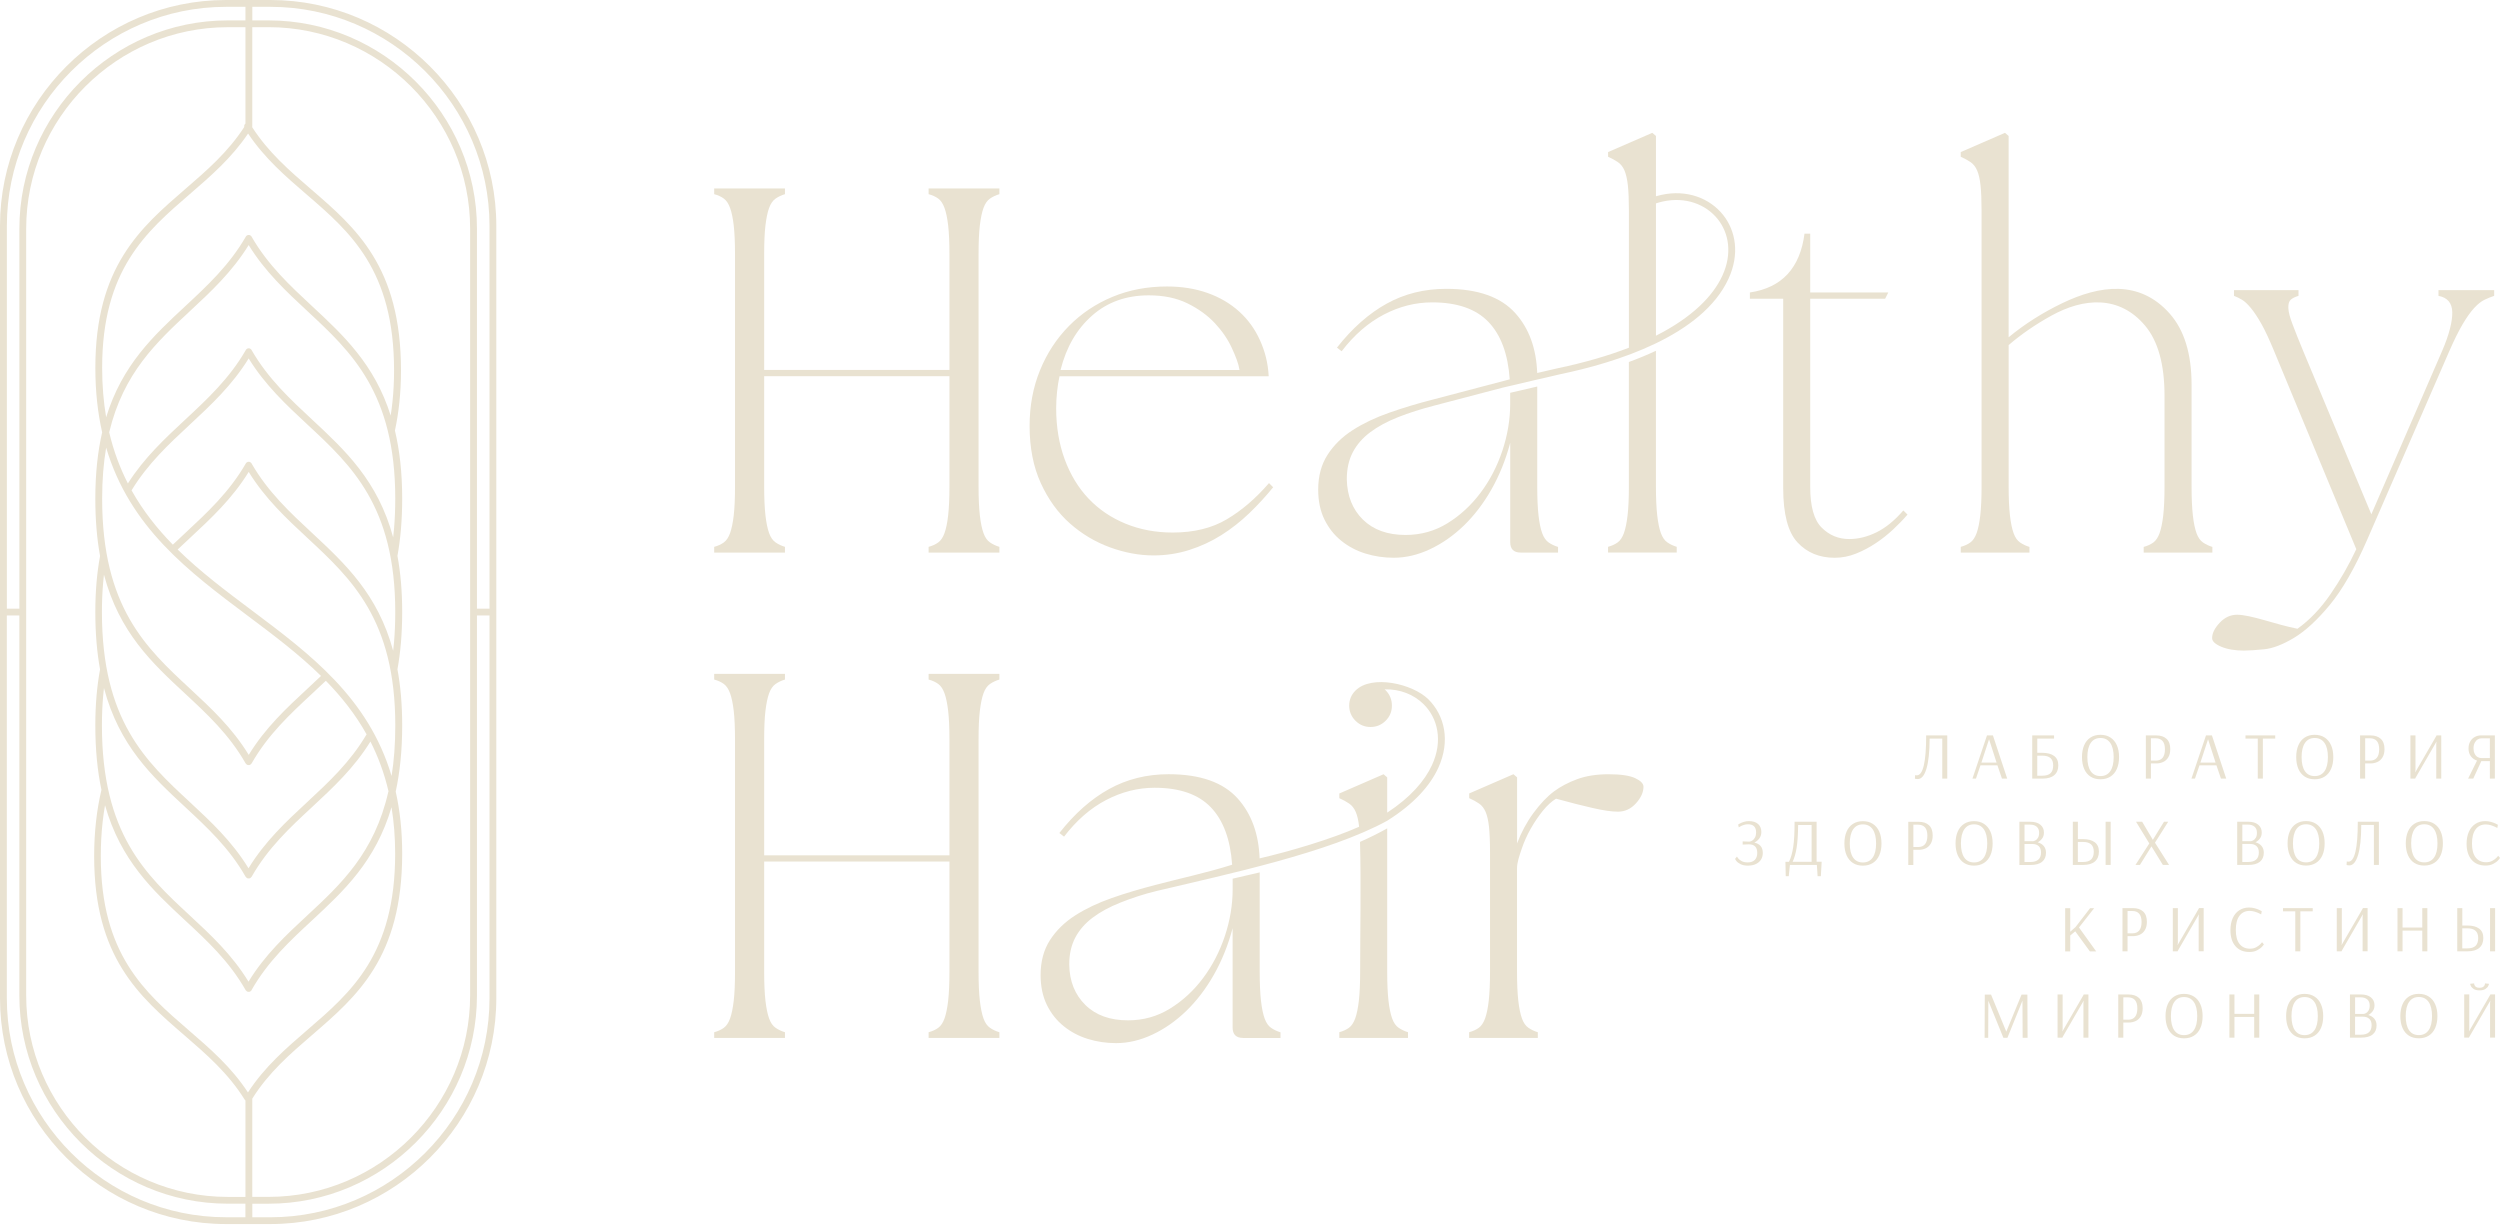 <?xml version="1.0" encoding="UTF-8"?> <svg xmlns="http://www.w3.org/2000/svg" width="600" height="294" viewBox="0 0 600 294" fill="none"><path d="M60.416 237.603V237.61L60.409 237.626L60.401 237.634L60.393 237.641L60.385 237.649L60.378 237.657L60.37 237.665L60.362 237.672L60.354 237.68L60.347 237.688L60.339 237.696L60.331 237.703L60.324 237.711L60.316 237.719L60.308 237.726L60.3 237.734L60.292 237.742L60.285 237.75L60.277 237.757L60.269 237.765L60.261 237.773L60.254 237.781L60.246 237.788L60.238 237.796L60.231 237.804L60.223 237.812L60.215 237.819L60.207 237.827L60.2 237.835L60.192 237.842L60.184 237.85L60.176 237.858L60.169 237.866L60.161 237.873L60.153 237.881L60.145 237.889L60.138 237.897L60.13 237.904L60.122 237.912L60.114 237.92H60.107L60.099 237.928L60.091 237.935L60.076 237.943H60.068L60.053 237.951L60.037 237.959L60.022 237.966L60.006 237.974L59.991 237.982L59.975 237.989L59.96 237.997L59.944 238.005L59.89 238.02H59.882H59.867H59.859L59.828 238.028H59.82H59.805H59.797H59.782H59.774H59.758H59.751H59.735H59.728H59.72H59.712H59.704H59.697H59.689H59.681H59.666H59.658H59.65H59.642H59.627H59.619H59.604H59.596H59.581H59.573H59.557H59.55H59.534H59.526L59.495 238.02H59.488H59.472H59.465L59.41 238.005L59.395 237.997L59.379 237.989L59.364 237.982L59.348 237.974L59.333 237.966L59.317 237.959L59.302 237.951L59.286 237.943H59.279L59.263 237.935L59.255 237.928L59.248 237.92H59.24L59.232 237.912L59.225 237.904L59.217 237.897L59.209 237.889L59.201 237.881L59.194 237.873L59.186 237.866L59.178 237.858L59.17 237.85L59.163 237.842L59.155 237.835L59.147 237.827L59.139 237.819L59.132 237.812L59.124 237.804L59.116 237.796L59.108 237.788L59.101 237.781L59.093 237.773L59.085 237.765L59.078 237.757L59.07 237.75L59.062 237.742L59.054 237.734L59.047 237.726L59.039 237.719L59.031 237.711L59.023 237.703L59.016 237.696L59.008 237.688L59 237.68L58.992 237.672L58.985 237.665L58.977 237.657L58.969 237.649L58.961 237.641L58.954 237.634L58.946 237.626L58.938 237.61V237.603C55.007 230.702 49.714 225.798 44.428 220.894C36.705 213.723 28.982 206.551 25.205 193.262C24.981 194.53 24.795 195.845 24.64 197.191C24.346 199.806 24.191 202.568 24.191 205.499C24.191 229.031 34.716 238.121 45.241 247.21C50.379 251.651 55.518 256.083 59.511 262.187C63.504 256.029 68.65 251.597 73.789 247.164C84.314 238.098 94.838 229.024 94.838 204.888C94.838 200.881 94.529 197.184 93.964 193.733C90.141 206.729 82.51 213.815 74.88 220.901C69.594 225.806 64.301 230.718 60.37 237.618L60.416 237.603ZM117.482 147.714H114.471V238.91C114.471 252.656 108.845 265.15 99.783 274.208C90.721 283.267 78.223 288.891 64.471 288.891H60.556V292.147H64.897C79.361 292.147 92.509 286.229 102.035 276.707C111.569 267.176 117.482 254.033 117.482 239.583V147.721V147.714ZM114.471 146.074H117.482V54.204C117.482 39.746 111.562 26.603 102.035 17.081C92.501 7.55 79.353 1.64 64.897 1.64H60.556V4.897H64.471C78.223 4.897 90.721 10.521 99.783 19.579C108.845 28.638 114.471 41.131 114.471 54.877V146.074ZM4.651 147.714H1.641V239.575C1.641 254.033 7.561 267.176 17.087 276.699C26.621 286.229 39.769 292.14 54.225 292.14H58.9V288.883H54.643C40.892 288.883 28.393 283.259 19.331 274.2C10.269 265.142 4.643 252.641 4.643 238.902V147.706L4.651 147.714ZM1.641 146.074H4.651V54.877C4.651 41.131 10.277 28.638 19.339 19.579C28.401 10.521 40.907 4.897 54.651 4.897H58.907V1.64H54.233C39.777 1.64 26.629 7.558 17.095 17.081C7.561 26.611 1.648 39.754 1.648 54.204V146.074H1.641ZM58.907 287.251V264.121C58.838 264.067 58.776 263.997 58.721 263.912C54.79 257.576 49.505 253.012 44.219 248.44C33.408 239.103 22.597 229.766 22.597 205.492C22.597 202.521 22.76 199.698 23.061 197.006C23.355 194.406 23.789 191.923 24.346 189.564C23.402 185.1 22.876 180.003 22.876 174.092C22.876 171.547 22.984 169.142 23.177 166.883C23.371 164.694 23.65 162.62 24.013 160.655C23.278 156.61 22.876 152.061 22.876 146.878C22.876 144.333 22.984 141.927 23.177 139.668C23.371 137.472 23.65 135.406 24.013 133.441C23.278 129.395 22.876 124.847 22.876 119.664C22.876 113.553 23.472 108.323 24.516 103.759C23.464 99.11 22.883 93.989 22.883 88.288C22.883 64.013 33.694 54.676 44.498 45.339C49.613 40.922 54.728 36.497 58.621 30.479C58.551 30.177 58.66 29.86 58.907 29.659V6.529H54.651C41.356 6.529 29.26 11.967 20.492 20.732C11.724 29.496 6.284 41.58 6.284 54.877V238.91C6.284 252.2 11.724 264.291 20.492 273.056C29.26 281.82 41.348 287.258 54.651 287.258H58.907V287.251ZM60.548 263.664V287.251H64.464C77.759 287.251 89.855 281.812 98.623 273.048C107.39 264.283 112.831 252.2 112.831 238.902V54.87C112.831 41.572 107.39 29.489 98.623 20.724C89.855 11.959 77.767 6.521 64.464 6.521H60.548V30.293C60.548 30.37 60.54 30.44 60.517 30.51C64.402 36.575 69.509 40.984 74.617 45.386C85.428 54.699 96.239 64.021 96.239 88.899C96.239 91.56 96.107 94.121 95.852 96.565C95.604 98.94 95.241 101.191 94.784 103.334C95.891 107.991 96.525 113.359 96.525 119.664C96.525 122.271 96.417 124.731 96.224 127.044C96.03 129.287 95.751 131.407 95.388 133.41C96.123 137.379 96.525 141.827 96.525 146.886C96.525 149.501 96.417 151.953 96.224 154.266C96.03 156.509 95.751 158.629 95.388 160.632C96.123 164.601 96.525 169.049 96.525 174.1C96.525 180.196 95.96 185.418 94.97 189.974C95.976 194.461 96.525 199.396 96.525 204.881C96.525 229.759 85.714 239.08 74.911 248.394C69.687 252.888 64.471 257.391 60.556 263.664H60.548ZM0 239.575V54.204C0 39.297 6.098 25.744 15.934 15.92C25.762 6.096 39.321 0 54.233 0H59.728H64.889C79.802 0 93.36 6.096 103.188 15.92C113.017 25.744 119.115 39.297 119.115 54.204V146.886V239.568C119.115 254.474 113.017 268.027 103.188 277.852C93.36 287.676 79.802 293.772 64.889 293.772H59.728H54.233C39.321 293.772 25.762 287.676 15.934 277.852C6.106 268.027 0 254.474 0 239.568V239.575ZM59.55 32.034C55.595 37.913 50.58 42.245 45.566 46.577C35.041 55.666 24.516 64.756 24.516 88.288C24.516 92.558 24.857 96.495 25.476 100.147C29.322 87.568 36.898 80.521 44.467 73.482C49.752 68.562 55.046 63.642 58.977 56.827L58.985 56.811L58.992 56.803L59 56.788V56.78L59.008 56.765L59.016 56.749L59.023 56.734L59.031 56.718L59.047 56.703L59.062 56.687L59.078 56.672L59.093 56.656L59.108 56.641L59.124 56.626L59.139 56.61L59.155 56.594L59.17 56.579L59.186 56.564L59.201 56.556L59.217 56.54L59.232 56.533L59.248 56.525L59.263 56.517L59.279 56.509H59.286L59.302 56.502H59.31L59.317 56.494H59.325L59.333 56.486L59.341 56.478L59.348 56.471L59.356 56.463H59.364L59.372 56.455H59.379L59.387 56.448H59.395L59.41 56.44H59.418L59.434 56.432H59.441L59.457 56.424H59.465L59.48 56.417H59.488L59.503 56.409H59.511L59.526 56.401H59.534L59.55 56.393H59.565H59.581H59.596H59.611H59.627H59.642H59.666H59.681H59.704H59.728H59.751H59.766H59.782H59.797H59.813H59.828L59.844 56.401H59.851L59.867 56.409L59.882 56.417H59.89L59.906 56.424H59.913L59.929 56.432H59.937L59.952 56.44H59.96L59.975 56.448H59.983L59.991 56.455H59.998L60.006 56.463H60.014L60.022 56.471L60.029 56.478L60.037 56.486L60.045 56.494H60.053L60.06 56.502H60.068L60.084 56.509H60.091L60.107 56.517L60.122 56.525L60.138 56.533L60.153 56.54L60.169 56.556L60.184 56.564L60.2 56.579L60.215 56.594L60.231 56.61L60.246 56.626L60.261 56.641L60.277 56.656L60.292 56.672L60.308 56.687L60.324 56.703L60.339 56.718L60.347 56.734L60.354 56.749L60.362 56.765L60.37 56.78V56.788L60.378 56.803L60.385 56.811L60.393 56.827C64.324 63.642 69.618 68.562 74.903 73.482C82.394 80.444 89.878 87.414 93.763 99.737C93.933 98.646 94.08 97.54 94.196 96.403C94.444 94.043 94.575 91.544 94.575 88.907C94.575 64.771 84.05 55.697 73.526 46.623C68.503 42.299 63.481 37.967 59.526 32.026L59.55 32.034ZM93.26 189.982C92.23 185.564 90.744 181.588 88.903 177.968C84.956 184.35 79.933 189.015 74.919 193.672C69.633 198.576 64.34 203.488 60.409 210.388V210.396L60.401 210.404L60.393 210.412L60.385 210.427L60.378 210.435L60.37 210.443L60.362 210.45L60.354 210.458L60.347 210.466L60.339 210.473L60.331 210.481L60.324 210.489L60.316 210.497L60.308 210.504L60.3 210.512L60.292 210.52L60.285 210.528L60.277 210.535L60.269 210.543L60.261 210.551L60.254 210.559L60.246 210.566L60.238 210.574L60.231 210.582L60.223 210.59L60.215 210.597L60.207 210.605L60.2 210.613L60.192 210.62L60.184 210.628L60.176 210.636L60.169 210.644L60.161 210.651L60.153 210.659L60.145 210.667L60.138 210.675L60.13 210.682L60.122 210.69L60.114 210.698L60.107 210.706L60.099 210.713L60.091 210.721H60.084L60.068 210.729H60.06L60.045 210.737L60.029 210.744L60.014 210.752L59.998 210.76L59.983 210.767L59.968 210.775L59.952 210.783L59.937 210.791L59.882 210.806H59.875L59.859 210.814H59.851L59.82 210.822H59.813H59.797H59.789H59.774H59.766H59.751H59.743H59.728H59.72H59.712H59.704H59.697H59.689H59.681H59.673H59.658H59.65H59.642H59.635H59.619H59.611H59.596H59.588H59.573H59.565H59.55H59.542H59.526H59.519L59.488 210.814H59.48L59.465 210.806H59.457L59.403 210.791L59.387 210.783L59.372 210.775L59.356 210.767L59.341 210.76L59.325 210.752L59.31 210.744L59.294 210.737L59.279 210.729H59.271L59.255 210.721H59.248L59.24 210.713L59.232 210.706L59.225 210.698L59.217 210.69L59.209 210.682L59.201 210.675L59.194 210.667L59.186 210.659L59.178 210.651L59.17 210.644L59.163 210.636L59.155 210.628L59.147 210.62L59.139 210.613L59.132 210.605L59.124 210.597L59.116 210.59L59.108 210.582L59.101 210.574L59.093 210.566L59.085 210.559L59.078 210.551L59.07 210.543L59.062 210.535L59.054 210.528L59.047 210.52L59.039 210.512L59.031 210.504L59.023 210.497L59.016 210.489L59.008 210.481L59 210.473L58.992 210.466L58.985 210.458L58.977 210.45L58.969 210.443L58.961 210.435L58.954 210.427L58.946 210.412L58.938 210.404L58.931 210.396V210.388C54.999 203.488 49.706 198.584 44.42 193.672C36.519 186.338 28.626 179.005 24.95 165.127C24.88 165.746 24.81 166.38 24.756 167.03C24.563 169.242 24.462 171.594 24.462 174.1C24.462 200.139 34.995 209.917 45.535 219.694C50.604 224.398 55.672 229.109 59.642 235.599C63.612 229.109 68.681 224.398 73.75 219.694C81.806 212.214 89.862 204.734 93.205 189.989L93.26 189.982ZM88.005 176.289C85.304 171.431 81.945 167.215 78.2 163.386C77.101 164.43 76.01 165.452 74.919 166.465C69.633 171.377 64.348 176.282 60.409 183.182V183.19L60.401 183.197L60.393 183.205L60.385 183.221L60.378 183.228L60.37 183.236L60.362 183.244L60.354 183.252L60.347 183.259L60.339 183.267L60.331 183.275L60.324 183.282L60.316 183.29L60.308 183.298L60.3 183.306L60.292 183.313L60.285 183.321L60.277 183.329L60.269 183.337L60.261 183.344L60.254 183.352L60.246 183.36L60.238 183.368L60.231 183.375L60.223 183.383L60.215 183.391L60.207 183.398L60.2 183.406L60.192 183.414L60.184 183.422L60.176 183.429L60.169 183.437L60.161 183.445L60.153 183.453L60.145 183.46L60.138 183.468L60.13 183.476L60.122 183.484L60.114 183.491L60.107 183.499L60.099 183.507L60.091 183.515H60.084L60.068 183.522H60.06L60.045 183.53L60.029 183.538L60.014 183.545L59.998 183.553L59.983 183.561L59.968 183.569L59.952 183.576L59.937 183.584L59.882 183.6H59.875L59.859 183.607H59.851L59.82 183.615H59.813H59.797H59.789H59.774H59.766H59.751H59.743H59.728H59.72H59.712H59.704H59.697H59.689H59.681H59.673H59.658H59.65H59.642H59.635H59.619H59.611H59.596H59.588H59.573H59.565H59.55H59.542H59.526H59.519L59.488 183.607H59.48L59.465 183.6H59.457L59.403 183.584L59.387 183.576L59.372 183.569L59.356 183.561L59.341 183.553L59.325 183.545L59.31 183.538L59.294 183.53L59.279 183.522H59.271L59.255 183.515H59.248L59.24 183.507L59.232 183.499L59.225 183.491L59.217 183.484L59.209 183.476L59.201 183.468L59.194 183.46L59.186 183.453L59.178 183.445L59.17 183.437L59.163 183.429L59.155 183.422L59.147 183.414L59.139 183.406L59.132 183.398L59.124 183.391L59.116 183.383L59.108 183.375L59.101 183.368L59.093 183.36L59.085 183.352L59.078 183.344L59.07 183.337L59.062 183.329L59.054 183.321L59.047 183.313L59.039 183.306L59.031 183.298L59.023 183.29L59.016 183.282L59.008 183.275L59 183.267L58.992 183.259L58.985 183.252L58.977 183.244L58.969 183.236L58.961 183.228L58.954 183.221L58.946 183.205L58.938 183.197L58.931 183.19V183.182C54.999 176.282 49.706 171.377 44.42 166.465C36.519 159.132 28.626 151.798 24.95 137.92C24.88 138.539 24.81 139.173 24.756 139.815C24.563 142.028 24.462 144.38 24.462 146.886C24.462 172.924 34.995 182.702 45.535 192.48C50.604 197.191 55.672 201.895 59.642 208.385C63.612 201.895 68.681 197.184 73.75 192.48C78.896 187.7 84.05 182.919 87.951 176.289H88.005ZM77.047 162.226C71.661 156.935 65.539 152.347 59.418 147.76C45.303 137.178 31.148 126.572 25.476 107.434C24.857 111.069 24.516 115.123 24.516 119.672C24.516 145.71 35.049 155.488 45.589 165.266C50.658 169.969 55.727 174.68 59.697 181.171C63.667 174.68 68.736 169.969 73.804 165.266C74.888 164.253 75.979 163.239 77.047 162.226ZM26.211 103.775C27.271 108.285 28.804 112.338 30.692 116.028C34.608 109.87 39.537 105.283 44.467 100.696C49.752 95.776 55.046 90.856 58.977 84.041L58.985 84.025L58.992 84.018L59 84.002V83.995L59.008 83.979L59.016 83.963L59.023 83.948L59.031 83.933L59.047 83.917L59.062 83.902L59.078 83.886L59.093 83.871L59.108 83.855L59.124 83.84L59.139 83.824L59.155 83.809L59.17 83.793L59.186 83.778L59.201 83.77L59.217 83.755L59.232 83.747L59.248 83.739L59.263 83.731L59.279 83.724H59.286L59.302 83.716H59.31L59.317 83.708L59.325 83.701L59.333 83.693L59.341 83.685L59.348 83.677L59.356 83.67H59.364L59.372 83.662L59.379 83.654L59.387 83.646H59.395L59.41 83.639H59.418L59.434 83.631H59.441L59.457 83.623H59.465L59.48 83.615H59.488L59.503 83.608H59.511L59.526 83.6H59.534L59.55 83.592H59.565H59.581H59.596H59.611H59.627H59.642H59.666H59.681H59.704H59.728H59.751H59.766H59.782H59.797H59.813H59.828L59.844 83.6H59.851L59.867 83.608L59.882 83.615H59.89L59.906 83.623H59.913L59.929 83.631H59.937L59.952 83.639H59.96L59.975 83.646H59.983L59.991 83.654L59.998 83.662L60.006 83.67H60.014L60.022 83.677L60.029 83.685L60.037 83.693L60.045 83.701L60.053 83.708L60.06 83.716H60.068L60.084 83.724H60.091L60.107 83.731L60.122 83.739L60.138 83.747L60.153 83.755L60.169 83.77L60.184 83.778L60.2 83.793L60.215 83.809L60.231 83.824L60.246 83.84L60.261 83.855L60.277 83.871L60.292 83.886L60.308 83.902L60.324 83.917L60.339 83.933L60.347 83.948L60.354 83.963L60.362 83.979L60.37 83.995V84.002L60.378 84.018L60.385 84.025L60.393 84.041C64.324 90.856 69.618 95.776 74.903 100.696C82.789 108.037 90.683 115.371 94.358 128.97C94.436 128.297 94.505 127.608 94.567 126.905C94.761 124.646 94.861 122.232 94.861 119.664C94.861 94.275 84.329 84.474 73.789 74.681C68.72 69.97 63.651 65.251 59.681 58.815C55.711 65.251 50.642 69.97 45.573 74.681C37.587 82.115 29.593 89.549 26.203 103.775H26.211ZM31.582 117.699C34.314 122.596 37.703 126.85 41.48 130.718C42.478 129.767 43.476 128.838 44.467 127.918C49.752 122.998 55.038 118.086 58.977 111.263L58.985 111.255L58.992 111.247L59 111.232V111.224L59.008 111.209L59.016 111.193L59.023 111.178L59.031 111.162L59.047 111.147L59.062 111.131L59.078 111.116L59.093 111.1L59.108 111.085L59.124 111.069L59.139 111.054L59.155 111.039L59.17 111.023L59.186 111.008L59.201 111L59.217 110.984L59.232 110.977L59.248 110.969L59.263 110.961L59.279 110.953H59.286L59.302 110.946H59.31L59.317 110.938L59.325 110.93L59.333 110.923H59.341L59.348 110.915L59.356 110.907H59.364L59.372 110.899L59.379 110.892L59.387 110.884H59.395L59.41 110.876H59.418L59.434 110.868H59.441L59.457 110.861H59.465L59.48 110.853H59.488L59.503 110.845H59.511L59.526 110.837H59.534L59.55 110.83H59.565H59.581H59.596H59.611H59.627H59.642H59.666H59.681H59.704H59.728H59.751H59.766H59.782H59.797H59.813H59.828L59.844 110.837H59.851L59.867 110.845L59.882 110.853H59.89L59.906 110.861H59.913L59.929 110.868H59.937L59.952 110.876H59.96L59.975 110.884H59.983L59.991 110.892L59.998 110.899L60.006 110.907H60.014L60.022 110.915L60.029 110.923H60.037L60.045 110.93L60.053 110.938L60.06 110.946H60.068L60.084 110.953H60.091L60.107 110.961L60.122 110.969L60.138 110.977L60.153 110.984L60.169 111L60.184 111.008L60.2 111.023L60.215 111.039L60.231 111.054L60.246 111.069L60.261 111.085L60.277 111.1L60.292 111.116L60.308 111.131L60.324 111.147L60.339 111.162L60.347 111.178L60.354 111.193L60.362 111.209L60.37 111.224V111.232L60.378 111.247L60.385 111.255L60.393 111.263C64.324 118.078 69.618 122.998 74.903 127.918C82.789 135.251 90.683 142.6 94.358 156.192C94.436 155.519 94.505 154.83 94.567 154.127C94.761 151.86 94.861 149.454 94.861 146.878C94.861 121.49 84.329 111.688 73.789 101.895C68.72 97.184 63.651 92.465 59.681 86.029C55.711 92.465 50.642 97.184 45.573 101.895C40.512 106.598 35.451 111.309 31.574 117.691L31.582 117.699ZM42.633 131.879C48.073 137.224 54.233 141.842 60.393 146.46C74.416 156.973 88.4 167.455 93.979 186.237C94.56 182.625 94.869 178.61 94.869 174.108C94.869 148.719 84.337 138.918 73.797 129.125C68.728 124.414 63.659 119.695 59.689 113.259C55.719 119.695 50.65 124.414 45.581 129.125C44.591 130.045 43.6 130.966 42.633 131.886V131.879Z" fill="#E9E2D1"></path><path d="M276.837 133.302C273.425 133.302 269.942 132.652 266.406 131.368C262.869 130.076 259.657 128.165 256.786 125.628C253.915 123.091 251.578 119.865 249.79 115.951C248.003 112.044 247.105 107.465 247.105 102.22C247.105 97.393 247.941 92.937 249.605 88.86C251.269 84.784 253.582 81.248 256.539 78.247C259.495 75.253 262.97 72.917 266.97 71.254C270.964 69.591 275.336 68.755 280.08 68.755C283.663 68.755 286.905 69.281 289.823 70.318C292.733 71.354 295.256 72.832 297.384 74.75C299.504 76.661 301.176 78.959 302.375 81.62C303.582 84.281 304.318 87.05 304.488 90.299H254.279C253.784 92.627 253.482 95.312 253.482 97.973C253.482 102.467 254.171 106.567 255.54 110.273C256.91 113.97 258.829 117.119 261.282 119.695C263.736 122.271 266.692 124.274 270.151 125.69C273.61 127.106 277.371 127.81 281.457 127.81C286.534 127.81 290.868 126.75 294.443 124.622C298.026 122.503 301.392 119.61 304.558 115.943L305.556 116.941C303.807 119.107 301.888 121.188 299.814 123.184C297.732 125.179 295.503 126.928 293.127 128.428C290.752 129.929 288.19 131.113 285.451 131.987C282.703 132.861 279.832 133.302 276.83 133.302H276.837ZM171.405 131.244C172.318 130.997 173.092 130.641 173.719 130.184C174.346 129.728 174.849 128.978 175.22 127.941C175.591 126.904 175.886 125.481 176.094 123.694C176.303 121.907 176.404 119.594 176.404 116.763V61.081C176.404 58.165 176.296 55.836 176.094 54.088C175.886 52.34 175.599 50.947 175.22 49.911C174.841 48.867 174.346 48.116 173.719 47.66C173.1 47.203 172.326 46.847 171.405 46.6V45.231H188.391V46.6C187.556 46.847 186.813 47.203 186.147 47.66C185.482 48.116 184.963 48.867 184.584 49.911C184.205 50.947 183.918 52.348 183.709 54.088C183.5 55.836 183.4 58.173 183.4 61.081V88.791H227.867V61.081C227.867 58.165 227.758 55.836 227.557 54.088C227.348 52.34 227.062 50.947 226.683 49.911C226.303 48.867 225.8 48.116 225.181 47.66C224.562 47.211 223.788 46.847 222.867 46.6V45.231H239.854V46.6C239.018 46.847 238.267 47.203 237.602 47.66C236.936 48.116 236.418 48.867 236.039 49.911C235.66 50.947 235.373 52.348 235.164 54.088C234.955 55.836 234.855 58.173 234.855 61.081V116.763C234.855 119.579 234.963 121.907 235.164 123.694C235.365 125.481 235.667 126.904 236.039 127.941C236.41 128.978 236.936 129.736 237.602 130.184C238.267 130.641 239.018 130.997 239.854 131.244V132.621H222.867V131.244C223.781 130.997 224.554 130.641 225.181 130.184C225.808 129.728 226.311 128.97 226.683 127.941C227.054 126.904 227.356 125.481 227.557 123.694C227.758 121.907 227.867 119.594 227.867 116.763V90.284H183.4V116.763C183.4 119.587 183.508 121.907 183.709 123.694C183.911 125.481 184.212 126.904 184.584 127.941C184.955 128.978 185.482 129.736 186.147 130.184C186.813 130.641 187.563 130.997 188.391 131.244V132.621H171.405V131.244ZM440.334 133.867C436.673 133.867 433.686 132.637 431.403 130.184C429.12 127.732 427.967 123.385 427.967 117.134V71.695H419.973V70.194C427.75 69.041 432.022 64.23 433.082 56.084H434.452V70.194H453.188L452.437 71.695H434.452V116.887C434.452 121.544 435.365 124.793 437.199 126.626C439.034 128.459 441.239 129.372 443.816 129.372C445.983 129.372 448.165 128.831 450.371 127.748C452.576 126.665 454.72 124.916 456.802 122.503L457.8 123.501C456.802 124.669 455.649 125.86 454.364 127.059C453.079 128.258 451.679 129.372 450.177 130.37C448.684 131.368 447.097 132.203 445.434 132.869C443.77 133.534 442.059 133.867 440.31 133.867H440.334ZM470.577 131.244C471.49 130.997 472.264 130.641 472.891 130.184C473.517 129.728 474.02 128.97 474.392 127.941C474.763 126.904 475.065 125.481 475.266 123.694C475.468 121.907 475.576 119.594 475.576 116.763V50.599C475.576 48.016 475.491 45.973 475.328 44.48C475.166 42.987 474.895 41.796 474.516 40.922C474.136 40.048 473.618 39.375 472.952 38.926C472.287 38.47 471.498 38.029 470.577 37.619V36.497L481.194 31.879L482.069 32.629V80.947C485.899 77.783 490.194 75.052 494.93 72.77C503.9 68.446 513.496 67.092 520.731 75.269C524.222 79.214 525.978 84.907 525.978 92.31V116.778C525.978 119.594 526.087 121.923 526.288 123.71C526.489 125.497 526.783 126.912 527.162 127.957C527.542 128.993 528.06 129.751 528.726 130.2C529.391 130.649 530.142 131.012 530.97 131.26V132.629H514.486V131.26C515.399 131.012 516.173 130.649 516.8 130.2C517.419 129.743 517.922 128.993 518.301 127.957C518.673 126.912 518.967 125.497 519.176 123.71C519.377 121.923 519.485 119.61 519.485 116.778V94.933C519.485 87.445 517.922 81.844 514.804 78.138C508.62 70.805 500.077 71.47 492.315 75.764C488.492 77.883 485.071 80.235 482.076 82.819V116.778C482.076 119.602 482.185 121.923 482.386 123.71C482.587 125.497 482.889 126.912 483.26 127.957C483.632 128.993 484.158 129.751 484.824 130.2C485.489 130.656 486.24 131.012 487.068 131.26V132.629H470.584V131.26L470.577 131.244ZM297.484 88.798C297.237 87.22 296.587 85.573 295.627 83.492C294.667 81.411 293.313 79.43 291.564 77.558C289.815 75.686 287.625 74.108 285.009 72.816C282.386 71.525 279.283 70.882 275.707 70.882C270.298 70.882 265.755 72.507 262.095 75.748C258.435 78.989 255.943 83.221 254.527 88.798H297.484ZM538.647 156.146C536.402 156.146 534.545 155.828 533.09 155.209C531.635 154.591 530.908 153.902 530.908 153.152C530.908 151.984 531.519 150.754 532.719 149.47C533.918 148.185 535.319 147.536 536.905 147.536C537.656 147.536 538.616 147.667 539.776 147.907C540.937 148.155 542.175 148.472 543.46 148.843C544.745 149.214 546.083 149.593 547.461 149.965C548.831 150.336 550.146 150.653 551.392 150.901C554.31 148.82 556.949 146.05 559.324 142.6C561.7 139.142 563.759 135.545 565.508 131.801L545.774 84.234C544.675 81.581 543.685 79.423 542.779 77.806C541.866 76.189 541.007 74.889 540.218 73.938C539.428 72.987 538.716 72.314 538.089 71.942C537.47 71.571 536.82 71.254 536.155 71.006V69.637H551.64V71.006C550.804 71.254 550.177 71.571 549.767 71.942C549.357 72.314 549.171 72.987 549.202 73.938C549.241 74.889 549.581 76.189 550.201 77.806C550.82 79.423 551.655 81.589 552.762 84.234L569.122 123.431L586.108 84.234C587.826 80.266 588.585 77.133 588.546 74.936C588.507 72.731 587.401 71.416 585.234 71.006V69.637H598.599V71.006C597.848 71.254 597.074 71.571 596.285 71.942C595.503 72.314 594.66 72.987 593.785 73.938C592.918 74.889 591.997 76.181 591.038 77.806C590.078 79.43 589.01 81.581 587.849 84.234L568.116 129.55C565.144 136.373 562.118 141.602 559.123 145.215C556.128 148.828 553.265 151.458 550.564 153.082C547.863 154.699 545.464 155.627 543.383 155.828C541.309 156.029 539.722 156.138 538.639 156.138L538.647 156.146Z" fill="#E9E2D1"></path><path d="M171.405 247.736C172.318 247.489 173.092 247.133 173.719 246.676C174.346 246.22 174.841 245.47 175.22 244.433C175.591 243.396 175.886 241.973 176.094 240.186C176.303 238.399 176.404 236.086 176.404 233.255V177.573C176.404 174.657 176.296 172.328 176.094 170.58C175.886 168.832 175.599 167.439 175.22 166.395C174.841 165.358 174.346 164.608 173.719 164.152C173.092 163.695 172.326 163.339 171.405 163.092V161.723H188.391V163.092C187.556 163.339 186.813 163.695 186.147 164.152C185.482 164.608 184.963 165.358 184.584 166.395C184.205 167.439 183.918 168.832 183.709 170.58C183.5 172.328 183.4 174.665 183.4 177.573V205.275H227.867V177.573C227.867 174.657 227.758 172.328 227.557 170.58C227.348 168.832 227.062 167.439 226.683 166.395C226.303 165.358 225.808 164.6 225.181 164.152C224.562 163.695 223.788 163.339 222.867 163.092V161.723H239.854V163.092C239.018 163.339 238.267 163.695 237.602 164.152C236.936 164.608 236.418 165.358 236.039 166.395C235.66 167.439 235.373 168.832 235.164 170.58C234.955 172.328 234.855 174.665 234.855 177.573V233.255C234.855 236.078 234.963 238.399 235.164 240.186C235.373 241.973 235.667 243.396 236.039 244.433C236.41 245.47 236.936 246.22 237.602 246.676C238.267 247.133 239.018 247.489 239.854 247.736V249.105H222.867V247.736C223.781 247.489 224.554 247.133 225.181 246.676C225.808 246.22 226.311 245.47 226.683 244.433C227.054 243.396 227.348 241.973 227.557 240.186C227.758 238.399 227.867 236.086 227.867 233.255V206.775H183.4V233.255C183.4 236.078 183.508 238.399 183.709 240.186C183.918 241.973 184.212 243.389 184.584 244.433C184.955 245.47 185.482 246.22 186.147 246.676C186.813 247.133 187.563 247.489 188.391 247.736V249.105H171.405V247.736ZM298.328 249.105C296.679 249.105 295.828 248.27 295.828 246.607V222.765C294.745 226.842 293.243 230.571 291.332 233.936C289.421 237.301 287.207 240.194 284.715 242.615C282.216 245.029 279.515 246.924 276.597 248.293C273.688 249.662 270.77 250.351 267.853 250.351C265.523 250.351 263.271 250.018 261.112 249.353C258.945 248.688 257.011 247.667 255.308 246.297C253.606 244.928 252.244 243.211 251.245 241.176C250.255 239.142 249.744 236.744 249.744 233.997C249.744 230.748 250.495 227.964 251.988 225.635C253.49 223.307 255.509 221.326 258.048 219.702C260.586 218.077 263.519 216.685 266.854 215.517C270.182 214.349 273.649 213.335 277.224 212.399C283.384 210.775 289.521 209.491 295.712 207.534C295.294 201.461 293.584 196.858 290.589 193.741C287.594 190.623 283.098 189.061 277.1 189.061C273.107 189.061 269.23 190.043 265.485 191.993C261.747 193.942 258.365 196.882 255.37 200.796L254.248 199.922C257.908 195.257 261.894 191.737 266.173 189.37C270.453 187.003 275.228 185.812 280.475 185.812C288.051 185.812 293.592 187.769 297.082 191.675C300.34 195.327 302.089 200.107 302.306 206.01C309.541 204.331 319.486 201.407 326.187 198.421C326.032 196.92 325.754 195.737 325.375 194.862C325.003 193.988 324.477 193.323 323.811 192.867C323.146 192.41 322.357 191.969 321.436 191.559V190.438L332.053 185.819L332.928 186.57V195.033C338.515 191.374 341.936 187.413 343.685 183.607C345.023 180.691 345.372 177.867 344.946 175.353C344.528 172.862 343.352 170.665 341.641 168.979C339.328 166.704 336.039 165.351 332.316 165.444C332.417 165.536 332.525 165.637 332.618 165.737C333.57 166.728 334.058 167.942 334.058 169.358C334.058 170.773 333.555 171.988 332.556 172.978C331.558 173.968 330.351 174.479 328.935 174.479C327.518 174.479 326.303 173.976 325.313 172.978C324.322 171.988 323.811 170.773 323.811 169.358C323.811 167.942 324.314 166.735 325.313 165.737C329.213 161.839 339.018 164.098 342.795 167.818C344.745 169.745 346.091 172.251 346.571 175.09C347.051 177.906 346.664 181.062 345.186 184.295C343.236 188.542 339.351 192.959 332.943 196.967V196.974C318.921 204.656 294.559 209.808 277.735 213.8C274.485 214.573 271.552 215.571 268.928 216.608C266.313 217.644 264.076 218.851 262.25 220.228C260.416 221.605 259.023 223.206 258.063 225.032C257.104 226.865 256.601 229.031 256.624 231.522C256.67 235.514 258.001 238.747 260.493 241.199C262.985 243.652 266.406 244.882 270.731 244.882C274.392 244.882 277.751 243.946 280.784 242.074C283.825 240.202 286.472 237.765 288.716 234.771C290.961 231.777 292.709 228.405 293.963 224.66C295.209 220.916 295.836 217.172 295.836 213.42V210.883L302.329 209.375V233.27C302.329 236.094 302.437 238.415 302.638 240.202C302.839 241.989 303.134 243.404 303.513 244.448C303.892 245.485 304.41 246.243 305.076 246.692C305.742 247.148 306.492 247.504 307.32 247.752V249.121H298.328V249.105ZM332.928 198.808V233.247C332.928 236.063 333.036 238.391 333.237 240.178C333.438 241.965 333.74 243.381 334.112 244.425C334.483 245.462 335.009 246.22 335.675 246.669C336.333 247.117 337.091 247.481 337.919 247.728V249.098H321.436V247.728C322.349 247.481 323.123 247.117 323.75 246.669C324.369 246.212 324.872 245.462 325.251 244.425C325.622 243.381 325.924 241.965 326.125 240.178C326.327 238.391 326.435 236.078 326.435 233.247C326.435 222.92 326.675 212.353 326.404 202.057C328.78 201.005 330.954 199.922 332.928 198.808ZM352.607 247.728C353.52 247.481 354.302 247.117 354.921 246.669C355.54 246.22 356.043 245.462 356.423 244.425C356.794 243.381 357.096 241.965 357.297 240.178C357.498 238.399 357.607 236.078 357.607 233.247V204.532C357.607 201.948 357.514 199.906 357.359 198.413C357.196 196.92 356.918 195.729 356.546 194.855C356.167 193.981 355.649 193.315 354.983 192.859C354.318 192.403 353.528 191.962 352.607 191.552V190.43L363.225 185.812L364.099 186.562V202.42C365.098 199.759 366.413 197.322 368.031 195.118C369.656 192.913 371.304 191.173 372.96 189.935C374.531 188.767 376.404 187.784 378.517 187.003C380.629 186.222 383.16 185.819 386.07 185.819C388.987 185.819 391.115 186.137 392.439 186.755C393.762 187.374 394.435 188.063 394.435 188.813C394.435 190.144 393.824 191.482 392.624 192.805C391.425 194.128 389.978 194.801 388.314 194.801C386.812 194.801 384.793 194.507 382.254 193.926C379.724 193.354 376.783 192.596 373.448 191.683C372.364 192.348 371.296 193.331 370.259 194.615C369.222 195.899 368.263 197.322 367.388 198.862C366.514 200.401 365.779 202.033 365.206 203.728C364.633 205.429 364.084 207 364.084 208.408V233.255C364.084 236.071 364.192 238.399 364.393 240.186C364.595 241.973 364.896 243.389 365.268 244.433C365.639 245.47 366.166 246.228 366.831 246.676C367.489 247.125 368.247 247.489 369.075 247.736V249.105H352.592V247.736L352.607 247.728Z" fill="#E9E2D1"></path><path d="M364.951 132.613C363.287 132.613 362.451 131.778 362.451 130.115V106.273C361.368 110.35 359.867 114.079 357.955 117.444C356.044 120.817 353.83 123.702 351.339 126.123C348.839 128.537 346.138 130.432 343.221 131.801C340.303 133.178 337.393 133.859 334.476 133.859C332.146 133.859 329.895 133.526 327.735 132.861C325.569 132.196 323.634 131.175 321.931 129.805C320.221 128.436 318.875 126.727 317.869 124.684C316.87 122.642 316.367 120.252 316.367 117.506C316.367 114.257 317.118 111.472 318.619 109.143C320.12 106.815 322.133 104.835 324.679 103.21C327.217 101.586 330.15 100.193 333.485 99.025C336.813 97.857 340.272 96.82 343.847 95.907L362.335 91.042C361.917 84.969 360.215 80.366 357.212 77.249C354.217 74.131 349.721 72.569 343.724 72.569C339.723 72.569 335.853 73.543 332.108 75.501C328.362 77.458 324.988 80.39 321.993 84.304L320.871 83.43C324.532 78.765 328.509 75.253 332.797 72.878C337.084 70.503 341.851 69.32 347.098 69.32C354.674 69.32 360.215 71.277 363.705 75.191C366.971 78.843 368.712 83.615 368.929 89.518L373.843 88.381C380.452 86.996 386.109 85.317 390.938 83.453V50.599C390.938 48.016 390.853 45.981 390.69 44.48C390.52 42.98 390.249 41.796 389.877 40.922C389.506 40.048 388.98 39.383 388.314 38.926C387.649 38.47 386.859 38.029 385.938 37.619V36.497L396.556 31.879L397.43 32.629V47.111L397.694 47.033C398.057 46.933 398.406 46.84 398.746 46.77C404.844 45.432 410.339 47.567 413.535 51.566C415.075 53.5 416.081 55.867 416.359 58.49C416.638 61.089 416.197 63.944 414.858 66.868C408.551 80.599 387.881 87.027 374.423 89.82C374.137 89.881 371.088 90.593 368.147 91.274L360.664 93.03L344.35 97.308C341.1 98.143 338.167 99.079 335.544 100.116C332.92 101.152 330.692 102.359 328.858 103.736C327.023 105.105 325.63 106.714 324.671 108.54C323.711 110.373 323.231 112.532 323.231 115.03C323.317 119.022 324.601 122.248 327.101 124.708C329.6 127.16 333.013 128.39 337.339 128.39C341 128.39 344.358 127.454 347.392 125.582C350.433 123.71 353.072 121.273 355.324 118.279C357.576 115.285 359.317 111.913 360.571 108.169C361.817 104.425 362.444 100.68 362.444 96.929V94.275L368.936 92.767V116.778C368.936 119.61 369.045 121.915 369.246 123.71C369.455 125.497 369.741 126.912 370.12 127.957C370.5 128.993 371.018 129.744 371.684 130.2C372.349 130.656 373.1 131.012 373.928 131.26V132.629H364.936L364.951 132.613ZM397.423 84.188V116.755C397.423 119.587 397.531 121.892 397.732 123.686C397.941 125.473 398.228 126.889 398.607 127.933C398.986 128.97 399.504 129.72 400.17 130.177C400.836 130.633 401.586 130.989 402.414 131.237V132.606H385.931V131.237C386.844 130.989 387.618 130.633 388.245 130.177C388.871 129.72 389.367 128.97 389.746 127.933C390.117 126.889 390.411 125.481 390.62 123.686C390.829 121.9 390.93 119.587 390.93 116.755V86.88C393.259 86.029 395.418 85.124 397.423 84.188ZM397.423 80.575C406.152 76.158 411.128 71.045 413.365 66.171C414.58 63.533 414.974 60.973 414.727 58.645C414.479 56.339 413.597 54.266 412.242 52.572C409.418 49.037 404.535 47.165 399.087 48.356C398.762 48.426 398.444 48.503 398.135 48.596C397.887 48.665 397.655 48.735 397.43 48.812V80.583L397.423 80.575Z" fill="#E9E2D1"></path><path d="M460.238 186.973C460.045 186.973 459.898 186.957 459.782 186.934C459.673 186.911 459.604 186.888 459.58 186.88L459.627 186.021C459.65 186.029 459.696 186.044 459.774 186.06C459.851 186.075 459.936 186.083 460.029 186.083C461.53 186.083 462.281 182.888 462.281 176.499H467.342V186.864H466.143V177.264H463.109C463.101 180.436 462.846 182.842 462.343 184.497C461.848 186.153 461.144 186.98 460.238 186.98V186.973ZM473.386 186.864L476.876 176.499H478.3L481.729 186.864H480.467L479.384 183.677H475.313L474.23 186.864H473.386ZM475.538 183.02H479.175L477.372 177.419L475.538 183.02ZM487.742 176.499H492.973V177.264H488.949V180.676H490.148C491.371 180.676 492.315 180.923 492.988 181.426C493.662 181.929 493.994 182.672 493.994 183.662C493.994 184.683 493.677 185.472 493.035 186.029C492.393 186.586 491.464 186.864 490.226 186.864H487.734V176.499H487.742ZM490.179 186.168C491.054 186.168 491.704 185.967 492.129 185.573C492.555 185.17 492.764 184.551 492.764 183.7C492.764 182.881 492.54 182.285 492.098 181.914C491.657 181.542 491.007 181.357 490.141 181.357H488.941V186.176H490.172L490.179 186.168ZM504.109 187.027C503.18 187.027 502.391 186.818 501.725 186.385C501.06 185.959 500.557 185.348 500.201 184.544C499.853 183.739 499.675 182.795 499.675 181.697C499.675 180.598 499.853 179.655 500.201 178.85C500.549 178.046 501.06 177.427 501.725 177.001C502.391 176.568 503.188 176.352 504.109 176.352C505.038 176.352 505.835 176.568 506.5 177.001C507.174 177.435 507.684 178.046 508.04 178.85C508.396 179.655 508.574 180.598 508.574 181.697C508.574 182.795 508.396 183.739 508.04 184.544C507.684 185.348 507.174 185.959 506.5 186.385C505.827 186.81 505.03 187.027 504.109 187.027ZM504.109 186.261C505.131 186.261 505.912 185.874 506.462 185.093C507.011 184.319 507.282 183.182 507.282 181.697C507.282 180.219 507.003 179.09 506.462 178.301C505.912 177.512 505.131 177.117 504.109 177.117C503.095 177.117 502.321 177.512 501.78 178.301C501.238 179.09 500.967 180.219 500.967 181.697C500.967 183.182 501.238 184.319 501.772 185.093C502.306 185.867 503.088 186.261 504.109 186.261ZM515.005 176.499H517.497C518.565 176.499 519.385 176.777 519.981 177.326C520.569 177.875 520.863 178.695 520.863 179.778C520.863 180.591 520.701 181.248 520.384 181.767C520.066 182.285 519.648 182.656 519.145 182.881C518.642 183.113 518.101 183.221 517.528 183.221H516.22V186.857H515.005V176.491V176.499ZM517.35 182.556C518.836 182.556 519.586 181.651 519.586 179.825C519.586 178.935 519.393 178.27 519.014 177.837C518.627 177.404 518.085 177.187 517.373 177.187H516.22V182.548H517.358L517.35 182.556ZM525.948 186.864L529.438 176.499H530.862L534.29 186.864H533.029L531.945 183.677H527.875L526.791 186.864H525.948ZM528.099 183.02H531.736L529.933 177.419L528.099 183.02ZM541.866 186.864V177.264H538.918V176.499H546.053V177.264H543.089V186.864H541.874H541.866ZM555.525 187.027C554.597 187.027 553.799 186.818 553.142 186.385C552.476 185.959 551.965 185.348 551.617 184.544C551.269 183.739 551.091 182.795 551.091 181.697C551.091 180.598 551.269 179.655 551.617 178.85C551.965 178.046 552.476 177.427 553.142 177.001C553.807 176.568 554.604 176.352 555.525 176.352C556.454 176.352 557.251 176.568 557.916 177.001C558.582 177.435 559.1 178.046 559.456 178.85C559.812 179.655 559.99 180.598 559.99 181.697C559.99 182.795 559.812 183.739 559.456 184.544C559.1 185.348 558.59 185.959 557.916 186.385C557.243 186.81 556.446 187.027 555.525 187.027ZM555.525 186.261C556.547 186.261 557.328 185.874 557.878 185.093C558.427 184.319 558.698 183.182 558.698 181.697C558.698 180.219 558.427 179.09 557.878 178.301C557.328 177.512 556.547 177.117 555.525 177.117C554.511 177.117 553.738 177.512 553.196 178.301C552.654 179.09 552.383 180.219 552.383 181.697C552.383 183.182 552.654 184.319 553.188 185.093C553.73 185.867 554.504 186.261 555.525 186.261ZM566.421 176.499H568.913C569.981 176.499 570.801 176.777 571.397 177.326C571.985 177.875 572.28 178.695 572.28 179.778C572.28 180.591 572.117 181.248 571.8 181.767C571.482 182.285 571.065 182.656 570.562 182.881C570.059 183.113 569.517 183.221 568.944 183.221H567.636V186.857H566.421V176.491V176.499ZM568.766 182.556C570.252 182.556 571.003 181.651 571.003 179.825C571.003 178.935 570.809 178.27 570.43 177.837C570.051 177.404 569.501 177.187 568.789 177.187H567.644V182.548H568.774L568.766 182.556ZM578.502 186.864V176.499H579.716V184.838L579.639 185.364H579.655L584.692 176.669L584.77 176.491H585.9V186.857H584.7V178.595L584.762 178.007H584.747L579.724 186.686L579.647 186.864H578.494H578.502ZM594.49 182.54C593.902 182.362 593.414 182.022 593.027 181.527C592.64 181.032 592.447 180.405 592.447 179.639C592.447 178.966 592.586 178.402 592.872 177.922C593.151 177.45 593.522 177.094 593.979 176.854C594.436 176.615 594.923 176.491 595.449 176.491H598.769V186.857H597.57V182.679H595.511L593.584 186.857H592.354L594.49 182.532V182.54ZM597.57 181.937V177.202H595.496C595.202 177.202 594.908 177.295 594.621 177.481C594.335 177.667 594.103 177.937 593.917 178.301C593.739 178.665 593.646 179.09 593.646 179.593C593.646 180.08 593.731 180.506 593.902 180.861C594.072 181.217 594.296 181.488 594.59 181.666C594.877 181.844 595.178 181.937 595.503 181.937H597.577H597.57ZM495.643 228.336V217.97H496.858V223.617L498.119 222.503L501.617 217.97H502.592L498.955 222.596L503.088 228.336H501.571L498.057 223.516L496.858 224.522V228.336H495.643ZM476.304 249.067L476.35 238.701L476.381 238.748L476.366 238.701H477.851L481.504 247.582H481.52L485.172 238.701H486.573L486.619 249.067H485.435L485.389 240.187H485.374L481.783 249.067H480.808L477.201 240.187L477.17 249.067H476.296H476.304ZM419.579 207.759C418.813 207.759 418.194 207.635 417.729 207.395C417.257 207.155 416.924 206.9 416.723 206.629C416.522 206.358 416.421 206.188 416.421 206.126L416.87 205.569C416.87 205.608 416.963 205.755 417.149 205.995C417.335 206.235 417.621 206.459 418 206.668C418.379 206.877 418.867 206.977 419.455 206.977C420.182 206.977 420.74 206.784 421.142 206.389C421.537 205.995 421.738 205.43 421.738 204.695C421.738 203.326 421.072 202.638 419.726 202.638L418.24 202.699V201.934L419.803 201.995C420.059 201.988 420.314 201.895 420.569 201.725C420.825 201.555 421.041 201.307 421.212 200.974C421.382 200.642 421.467 200.247 421.467 199.791C421.467 198.483 420.817 197.826 419.517 197.826C419.153 197.826 418.813 197.88 418.48 197.996C418.155 198.104 417.868 198.228 417.644 198.36C417.42 198.491 417.304 198.569 417.304 198.576L417.157 197.888C417.157 197.88 417.28 197.803 417.543 197.656C417.799 197.516 418.116 197.377 418.503 197.253C418.882 197.13 419.292 197.068 419.718 197.068C420.693 197.068 421.444 197.3 421.955 197.772C422.465 198.244 422.721 198.878 422.721 199.683C422.721 200.286 422.558 200.804 422.233 201.23C421.908 201.655 421.513 201.988 421.041 202.22C421.684 202.359 422.179 202.63 422.535 203.032C422.891 203.434 423.069 203.999 423.069 204.711C423.069 205.306 422.93 205.832 422.651 206.289C422.365 206.745 421.962 207.101 421.436 207.356C420.91 207.612 420.298 207.743 419.594 207.743L419.579 207.759ZM428.502 206.83H429.361C429.809 205.933 430.142 204.765 430.367 203.311C430.591 201.856 430.699 199.829 430.699 197.223H435.985V206.823H437.2L437.006 210.28H436.225L436.047 207.581H429.585L429.299 210.28H428.579L428.502 206.823V206.83ZM434.785 206.83V197.996H431.551C431.527 200.301 431.411 202.135 431.187 203.481C430.962 204.834 430.645 205.948 430.227 206.83H434.793H434.785ZM447.09 207.759C446.161 207.759 445.372 207.55 444.706 207.117C444.041 206.691 443.538 206.08 443.182 205.275C442.834 204.471 442.656 203.527 442.656 202.429C442.656 201.33 442.834 200.386 443.182 199.582C443.53 198.777 444.041 198.159 444.706 197.733C445.372 197.3 446.169 197.083 447.09 197.083C448.019 197.083 448.816 197.3 449.481 197.733C450.147 198.166 450.665 198.777 451.021 199.582C451.377 200.386 451.555 201.33 451.555 202.429C451.555 203.527 451.377 204.471 451.021 205.275C450.665 206.08 450.155 206.691 449.481 207.117C448.808 207.542 448.011 207.759 447.09 207.759ZM447.09 206.993C448.111 206.993 448.893 206.606 449.443 205.825C449.992 205.051 450.263 203.914 450.263 202.429C450.263 200.951 449.984 199.822 449.443 199.033C448.893 198.244 448.111 197.849 447.09 197.849C446.076 197.849 445.302 198.244 444.761 199.033C444.219 199.822 443.948 200.951 443.948 202.429C443.948 203.914 444.219 205.051 444.753 205.825C445.287 206.598 446.068 206.993 447.09 206.993ZM457.986 197.23H460.478C461.546 197.23 462.366 197.509 462.962 198.058C463.55 198.607 463.844 199.427 463.844 200.518C463.844 201.322 463.682 201.988 463.365 202.506C463.047 203.024 462.629 203.396 462.126 203.62C461.623 203.844 461.082 203.96 460.509 203.96H459.201V207.596H457.986V197.23ZM460.331 203.287C461.817 203.287 462.567 202.382 462.567 200.557C462.567 199.667 462.374 199.002 461.995 198.569C461.616 198.143 461.066 197.926 460.354 197.926H459.209V203.287H460.339H460.331ZM473.765 207.751C472.837 207.751 472.047 207.542 471.382 207.109C470.716 206.683 470.213 206.072 469.857 205.268C469.509 204.463 469.331 203.519 469.331 202.421C469.331 201.322 469.509 200.379 469.857 199.574C470.206 198.77 470.716 198.151 471.382 197.725C472.047 197.292 472.845 197.076 473.765 197.076C474.694 197.076 475.491 197.292 476.157 197.725C476.822 198.159 477.341 198.77 477.697 199.574C478.053 200.379 478.231 201.322 478.231 202.421C478.231 203.519 478.053 204.463 477.697 205.268C477.341 206.072 476.83 206.683 476.157 207.109C475.483 207.534 474.686 207.751 473.765 207.751ZM473.765 206.985C474.787 206.985 475.569 206.598 476.118 205.817C476.667 205.043 476.938 203.906 476.938 202.421C476.938 200.943 476.66 199.814 476.118 199.025C475.569 198.236 474.787 197.841 473.765 197.841C472.752 197.841 471.978 198.236 471.436 199.025C470.894 199.814 470.623 200.943 470.623 202.421C470.623 203.906 470.894 205.043 471.428 205.817C471.962 206.59 472.744 206.985 473.765 206.985ZM484.662 197.223H487.277C488.322 197.223 489.127 197.462 489.692 197.934C490.264 198.406 490.543 199.033 490.543 199.806C490.543 200.379 490.404 200.858 490.11 201.245C489.823 201.624 489.467 201.934 489.042 202.158C489.661 202.328 490.148 202.622 490.504 203.048C490.86 203.473 491.038 204.014 491.038 204.657C491.038 205.593 490.729 206.312 490.102 206.83C489.483 207.341 488.539 207.596 487.285 207.596H484.654V197.23L484.662 197.223ZM487.757 201.91C487.981 201.91 488.221 201.849 488.469 201.717C488.717 201.593 488.933 201.377 489.119 201.067C489.297 200.766 489.39 200.371 489.39 199.876C489.39 199.226 489.196 198.739 488.802 198.406C488.407 198.073 487.889 197.911 487.239 197.911H485.884V201.895H487.765L487.757 201.91ZM487.246 206.884C488.98 206.884 489.846 206.126 489.846 204.602C489.846 203.922 489.661 203.411 489.289 203.071C488.918 202.73 488.43 202.56 487.819 202.56H485.877V206.884H487.246ZM497.477 197.215H498.692V201.392H499.922C501.137 201.392 502.074 201.64 502.739 202.142C503.405 202.645 503.738 203.388 503.738 204.378C503.738 205.399 503.42 206.188 502.786 206.745C502.151 207.302 501.215 207.581 499.984 207.581H497.477V197.215ZM505.347 207.581V197.215H506.562V207.581H505.347ZM499.953 206.877C500.812 206.877 501.455 206.668 501.88 206.266C502.298 205.856 502.507 205.237 502.507 204.409C502.507 203.597 502.283 203.009 501.842 202.63C501.4 202.251 500.758 202.065 499.915 202.065H498.684V206.884H499.946L499.953 206.877ZM512.513 207.581L515.833 202.429L512.645 197.215H514.115L516.684 201.555L519.362 197.215H520.368L517.195 202.243L520.577 207.588H519.091L516.359 203.14H516.344L513.581 207.588H512.513V207.581ZM536.937 197.215H539.552C540.597 197.215 541.402 197.455 541.967 197.926C542.54 198.398 542.818 199.025 542.818 199.799C542.818 200.371 542.679 200.851 542.385 201.237C542.098 201.616 541.742 201.926 541.317 202.15C541.936 202.32 542.423 202.614 542.779 203.04C543.135 203.465 543.313 204.007 543.313 204.649C543.313 205.585 543.004 206.304 542.377 206.823C541.75 207.333 540.814 207.588 539.56 207.588H536.929V197.223L536.937 197.215ZM540.032 201.903C540.257 201.903 540.489 201.841 540.744 201.709C540.992 201.585 541.209 201.369 541.394 201.059C541.572 200.758 541.665 200.363 541.665 199.868C541.665 199.218 541.472 198.731 541.077 198.398C540.682 198.066 540.164 197.903 539.514 197.903H538.159V201.887H540.04L540.032 201.903ZM539.521 206.877C541.255 206.877 542.122 206.119 542.122 204.595C542.122 203.914 541.936 203.403 541.564 203.063C541.193 202.723 540.706 202.552 540.094 202.552H538.152V206.877H539.521ZM553.451 207.735C552.523 207.735 551.733 207.527 551.068 207.093C550.402 206.668 549.899 206.057 549.543 205.252C549.195 204.448 549.017 203.504 549.017 202.405C549.017 201.307 549.195 200.363 549.543 199.559C549.891 198.754 550.402 198.135 551.068 197.71C551.733 197.277 552.53 197.06 553.451 197.06C554.38 197.06 555.177 197.277 555.842 197.71C556.508 198.143 557.026 198.754 557.382 199.559C557.738 200.363 557.916 201.307 557.916 202.405C557.916 203.504 557.738 204.448 557.382 205.252C557.026 206.057 556.516 206.668 555.842 207.093C555.169 207.519 554.372 207.735 553.451 207.735ZM553.451 206.97C554.473 206.97 555.254 206.583 555.804 205.801C556.353 205.028 556.624 203.891 556.624 202.405C556.624 200.928 556.353 199.799 555.804 199.009C555.254 198.22 554.473 197.826 553.451 197.826C552.437 197.826 551.664 198.22 551.122 199.009C550.58 199.799 550.309 200.928 550.309 202.405C550.309 203.891 550.58 205.028 551.114 205.801C551.648 206.575 552.43 206.97 553.451 206.97ZM563.837 207.689C563.643 207.689 563.496 207.673 563.38 207.65C563.272 207.627 563.202 207.604 563.179 207.596L563.225 206.737C563.248 206.745 563.295 206.761 563.364 206.776C563.442 206.792 563.527 206.799 563.62 206.799C565.121 206.799 565.872 203.605 565.872 197.215H570.933V207.581H569.734V197.981H566.7C566.692 201.152 566.437 203.558 565.934 205.214C565.431 206.869 564.734 207.697 563.829 207.697L563.837 207.689ZM581.821 207.735C580.893 207.735 580.103 207.527 579.438 207.093C578.772 206.668 578.269 206.057 577.913 205.252C577.565 204.448 577.387 203.504 577.387 202.405C577.387 201.307 577.565 200.363 577.913 199.559C578.262 198.754 578.772 198.135 579.438 197.71C580.103 197.277 580.9 197.06 581.821 197.06C582.75 197.06 583.547 197.277 584.22 197.71C584.886 198.143 585.404 198.754 585.76 199.559C586.116 200.363 586.294 201.307 586.294 202.405C586.294 203.504 586.116 204.448 585.76 205.252C585.404 206.057 584.894 206.668 584.22 207.093C583.547 207.519 582.75 207.735 581.821 207.735ZM581.821 206.97C582.843 206.97 583.625 206.583 584.174 205.801C584.723 205.028 584.994 203.891 584.994 202.405C584.994 200.928 584.716 199.799 584.174 199.009C583.625 198.22 582.843 197.826 581.821 197.826C580.808 197.826 580.034 198.22 579.492 199.009C578.95 199.799 578.679 200.928 578.679 202.405C578.679 203.891 578.95 205.028 579.484 205.801C580.018 206.575 580.8 206.97 581.821 206.97ZM596.533 207.735C595.093 207.735 593.979 207.271 593.182 206.343C592.385 205.415 591.982 204.131 591.982 202.491C591.982 201.392 592.168 200.441 592.532 199.621C592.896 198.801 593.422 198.174 594.095 197.733C594.768 197.292 595.558 197.068 596.448 197.068C596.935 197.068 597.407 197.13 597.856 197.261C598.305 197.385 598.692 197.532 599.017 197.694C599.334 197.857 599.497 197.942 599.497 197.95L599.357 198.716C599.357 198.708 599.203 198.623 598.893 198.476C598.584 198.329 598.228 198.19 597.817 198.058C597.407 197.934 596.997 197.865 596.579 197.865C595.55 197.865 594.737 198.259 594.157 199.033C593.569 199.814 593.275 200.959 593.275 202.452C593.275 203.929 593.577 205.051 594.172 205.801C594.768 206.56 595.604 206.939 596.68 206.939C597.245 206.939 597.74 206.823 598.166 206.59C598.591 206.358 598.932 206.103 599.179 205.84C599.427 205.577 599.551 205.422 599.551 205.376L600 205.887C600 205.941 599.86 206.126 599.59 206.436C599.311 206.753 598.916 207.047 598.398 207.318C597.879 207.596 597.26 207.735 596.54 207.735H596.533ZM509.395 217.947H511.886C512.954 217.947 513.775 218.225 514.371 218.774C514.959 219.331 515.253 220.143 515.253 221.234C515.253 222.046 515.09 222.704 514.773 223.222C514.456 223.741 514.038 224.112 513.535 224.336C513.032 224.561 512.49 224.677 511.917 224.677H510.61V228.312H509.395V217.947ZM511.739 224.004C513.225 224.004 513.976 223.091 513.976 221.273C513.976 220.376 513.782 219.718 513.403 219.285C513.024 218.852 512.475 218.643 511.763 218.643H510.61V224.004H511.739ZM521.475 228.312V217.947H522.69V226.286L522.612 226.812H522.628L527.673 218.117L527.751 217.939H528.881V228.305H527.681V220.043L527.743 219.455H527.728L522.705 228.134L522.628 228.312H521.475ZM539.854 228.475C538.415 228.475 537.3 228.011 536.503 227.082C535.706 226.154 535.304 224.87 535.304 223.23C535.304 222.139 535.49 221.18 535.853 220.36C536.217 219.54 536.743 218.914 537.417 218.473C538.09 218.032 538.879 217.807 539.769 217.807C540.257 217.807 540.729 217.869 541.185 218.001C541.634 218.124 542.021 218.271 542.338 218.434C542.656 218.596 542.818 218.681 542.818 218.689L542.679 219.455C542.679 219.447 542.524 219.362 542.215 219.215C541.905 219.068 541.549 218.929 541.139 218.805C540.729 218.681 540.319 218.612 539.901 218.612C538.871 218.612 538.059 219.006 537.478 219.78C536.89 220.561 536.596 221.706 536.596 223.199C536.596 224.677 536.89 225.798 537.494 226.549C538.09 227.307 538.926 227.686 540.001 227.686C540.566 227.686 541.061 227.57 541.487 227.338C541.913 227.106 542.253 226.85 542.501 226.587C542.749 226.324 542.88 226.17 542.88 226.123L543.329 226.634C543.329 226.688 543.19 226.874 542.911 227.183C542.632 227.5 542.238 227.794 541.719 228.065C541.201 228.343 540.582 228.475 539.862 228.475H539.854ZM550.866 228.312V218.712H547.918V217.947H555.053V218.712H552.081V228.312H550.866ZM560.826 228.312V217.947H562.041V226.286L561.964 226.812H561.979L567.017 218.117L567.095 217.939H568.224V228.305H567.025V220.043L567.087 219.455H567.071L562.049 228.134L561.972 228.312H560.818H560.826ZM575.398 228.312V217.947H576.613V222.603H581.349V217.947H582.564V228.312H581.349V223.338H576.613V228.312H575.398ZM589.738 217.947H590.953V222.124H592.184C593.399 222.124 594.335 222.371 595 222.874C595.666 223.369 595.999 224.12 595.999 225.11C595.999 226.131 595.681 226.92 595.047 227.477C594.412 228.034 593.484 228.312 592.245 228.312H589.738V217.947ZM597.608 228.312V217.947H598.823V228.312H597.608ZM592.215 227.608C593.081 227.608 593.716 227.4 594.141 226.997C594.559 226.587 594.768 225.968 594.768 225.141C594.768 224.329 594.544 223.741 594.103 223.362C593.662 222.982 593.019 222.797 592.176 222.797H590.945V227.616H592.207L592.215 227.608ZM493.816 249.044V238.678H495.031V247.017L494.954 247.543H494.97L500.015 238.848L500.093 238.671H501.222V249.036H500.023V240.775L500.085 240.187H500.069L495.039 248.866L494.962 249.044H493.816ZM508.381 238.678H510.873C511.933 238.678 512.761 238.957 513.349 239.506C513.937 240.063 514.239 240.875 514.239 241.966C514.239 242.778 514.076 243.436 513.759 243.954C513.442 244.472 513.024 244.844 512.521 245.068C512.018 245.292 511.476 245.408 510.904 245.408H509.596V249.044H508.381V238.678ZM510.726 244.735C512.211 244.735 512.962 243.823 512.962 242.005C512.962 241.107 512.769 240.45 512.389 240.017C512.01 239.583 511.461 239.367 510.749 239.367H509.596V244.728H510.726V244.735ZM524.16 249.199C523.231 249.199 522.434 248.99 521.777 248.565C521.111 248.139 520.608 247.528 520.252 246.723C519.904 245.919 519.726 244.967 519.726 243.877C519.726 242.778 519.904 241.834 520.252 241.03C520.6 240.225 521.111 239.607 521.777 239.181C522.442 238.748 523.239 238.531 524.16 238.531C525.089 238.531 525.886 238.748 526.551 239.181C527.225 239.607 527.735 240.225 528.091 241.03C528.447 241.834 528.625 242.778 528.625 243.877C528.625 244.975 528.447 245.919 528.091 246.723C527.735 247.528 527.225 248.139 526.551 248.565C525.886 248.99 525.081 249.199 524.16 249.199ZM524.16 248.433C525.182 248.433 525.963 248.046 526.513 247.265C527.062 246.491 527.333 245.354 527.333 243.869C527.333 242.391 527.062 241.262 526.513 240.473C525.963 239.684 525.182 239.289 524.16 239.289C523.146 239.289 522.372 239.684 521.831 240.473C521.289 241.262 521.018 242.391 521.018 243.869C521.018 245.354 521.289 246.491 521.823 247.265C522.357 248.039 523.139 248.433 524.16 248.433ZM535.056 249.036V238.671H536.271V243.327H541.007V238.671H542.222V249.036H541.007V244.062H536.271V249.036H535.056ZM553.103 249.199C552.182 249.199 551.385 248.99 550.719 248.565C550.054 248.139 549.551 247.528 549.195 246.723C548.847 245.919 548.669 244.967 548.669 243.877C548.669 242.778 548.847 241.834 549.195 241.03C549.543 240.225 550.054 239.607 550.719 239.181C551.385 238.748 552.182 238.531 553.103 238.531C554.032 238.531 554.829 238.748 555.494 239.181C556.167 239.607 556.678 240.225 557.034 241.03C557.39 241.834 557.568 242.778 557.568 243.877C557.568 244.975 557.39 245.919 557.034 246.723C556.678 247.528 556.167 248.139 555.494 248.565C554.821 248.99 554.024 249.199 553.103 249.199ZM553.103 248.433C554.124 248.433 554.906 248.046 555.456 247.265C556.005 246.491 556.276 245.354 556.276 243.869C556.276 242.391 555.997 241.262 555.456 240.473C554.906 239.684 554.124 239.289 553.103 239.289C552.089 239.289 551.315 239.684 550.774 240.473C550.232 241.262 549.961 242.391 549.961 243.869C549.961 245.354 550.232 246.491 550.766 247.265C551.3 248.039 552.081 248.433 553.103 248.433ZM563.999 238.671H566.615C567.66 238.671 568.464 238.91 569.029 239.382C569.602 239.854 569.881 240.481 569.881 241.254C569.881 241.827 569.734 242.306 569.447 242.693C569.161 243.072 568.805 243.382 568.379 243.606C568.998 243.776 569.486 244.07 569.842 244.496C570.198 244.921 570.376 245.455 570.376 246.105C570.376 247.041 570.066 247.76 569.439 248.271C568.82 248.781 567.876 249.036 566.623 249.036H563.991V238.671H563.999ZM567.095 243.358C567.319 243.358 567.551 243.296 567.807 243.165C568.054 243.041 568.271 242.825 568.457 242.515C568.635 242.213 568.727 241.819 568.727 241.324C568.727 240.674 568.534 240.187 568.139 239.854C567.745 239.529 567.226 239.359 566.576 239.359H565.222V243.351H567.102L567.095 243.358ZM566.584 248.332C568.317 248.332 569.184 247.574 569.184 246.05C569.184 245.37 568.998 244.859 568.627 244.519C568.255 244.178 567.768 244.008 567.156 244.008H565.214V248.332H566.584ZM580.514 249.191C579.585 249.191 578.796 248.982 578.13 248.557C577.464 248.131 576.961 247.52 576.605 246.716C576.257 245.911 576.079 244.96 576.079 243.869C576.079 242.77 576.257 241.827 576.605 241.022C576.954 240.218 577.464 239.599 578.13 239.173C578.796 238.74 579.593 238.524 580.514 238.524C581.442 238.524 582.239 238.74 582.905 239.173C583.578 239.599 584.089 240.218 584.445 241.022C584.801 241.827 584.979 242.77 584.979 243.869C584.979 244.967 584.801 245.911 584.445 246.716C584.089 247.52 583.578 248.131 582.905 248.557C582.232 248.982 581.434 249.191 580.514 249.191ZM580.514 248.425C581.535 248.425 582.317 248.038 582.866 247.257C583.416 246.484 583.686 245.346 583.686 243.861C583.686 242.384 583.408 241.254 582.866 240.465C582.317 239.676 581.535 239.282 580.514 239.282C579.5 239.282 578.726 239.676 578.184 240.465C577.642 241.254 577.372 242.384 577.372 243.861C577.372 245.346 577.642 246.484 578.176 247.257C578.71 248.031 579.492 248.425 580.514 248.425ZM591.41 249.029V238.663H592.625V247.002L592.547 247.528H592.563L597.608 238.833L597.686 238.655H598.816V249.021H597.616V240.759L597.678 240.171H597.663L592.632 248.851L592.555 249.029H591.402H591.41ZM595.093 237.688C594.474 237.688 594.002 237.572 593.662 237.34C593.329 237.108 593.104 236.86 592.996 236.613C592.888 236.365 592.834 236.195 592.834 236.11L593.793 236.017V236.095C593.793 236.118 593.801 236.156 593.809 236.226C593.816 236.288 593.847 236.365 593.886 236.45C594.064 236.868 594.467 237.069 595.086 237.069C595.712 237.069 596.123 236.86 596.316 236.435C596.347 236.35 596.37 236.28 596.378 236.218C596.386 236.156 596.393 236.118 596.393 236.095V236.017L597.353 236.11C597.353 236.195 597.299 236.365 597.191 236.613C597.082 236.86 596.866 237.108 596.525 237.34C596.192 237.572 595.712 237.688 595.078 237.688H595.093Z" fill="#E9E2D1"></path></svg> 